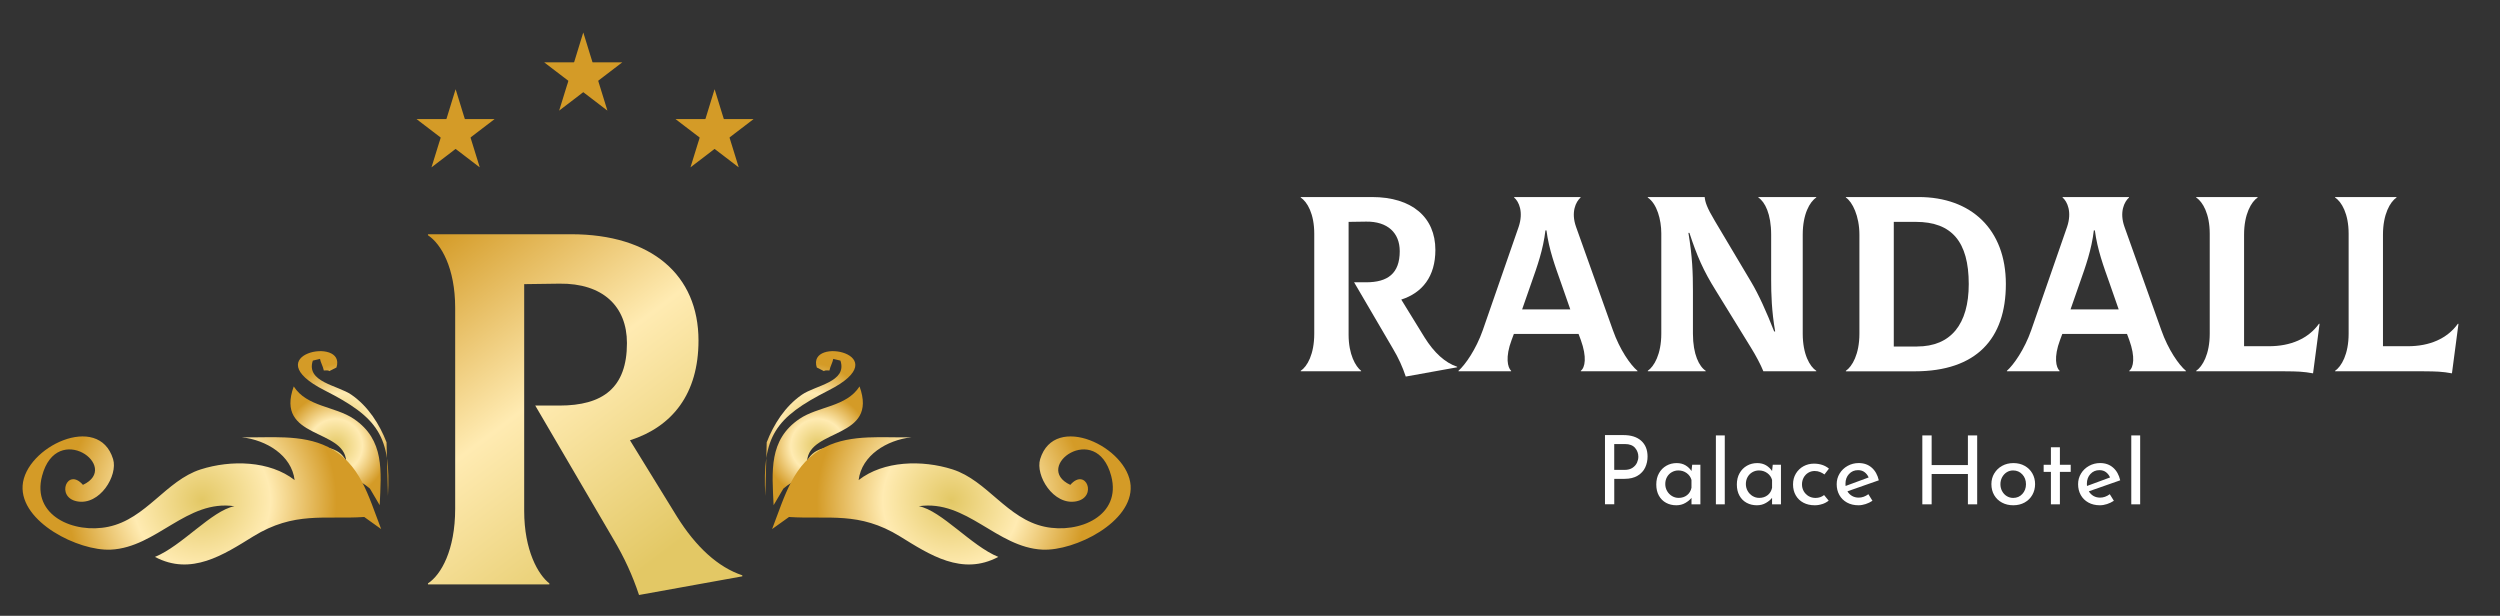 <?xml version="1.0" encoding="UTF-8"?>
<svg id="Camada_1" data-name="Camada 1" xmlns="http://www.w3.org/2000/svg" xmlns:xlink="http://www.w3.org/1999/xlink" version="1.1" viewBox="0 0 768 189.18">
  <rect x="0" y="0" width="768" height="189.18" fill="#333333" stroke="none"/>
  <defs>
    <style>
      .cls-1 {
        fill: url(#radial-gradient);
      }

      .cls-1, .cls-2, .cls-3, .cls-4, .cls-5, .cls-6, .cls-7, .cls-8, .cls-9 {
        stroke-width: 0px;
      }

      .cls-2 {
        fill: #d49b27;
      }

      .cls-3 {
        fill: url(#Gradiente_sem_nome_3);
      }

      .cls-4 {
        fill: url(#radial-gradient-2);
      }

      .cls-5 {
        fill: url(#radial-gradient-3);
      }

      .cls-6 {
        fill: url(#radial-gradient-4);
      }

      .cls-7 {
        fill: url(#radial-gradient-6);
      }

      .cls-8 {
        fill: url(#radial-gradient-5);
      }

      .cls-9 {
        fill: #fff;
      }
    </style>
    <linearGradient id="Gradiente_sem_nome_3" data-name="Gradiente sem nome 3" x1="200.5" y1="172.82" x2="127.85" y2="76.46" gradientUnits="userSpaceOnUse">
      <stop offset="0" stop-color="#e3c865"/>
      <stop offset=".51" stop-color="#ffebb2"/>
      <stop offset="1" stop-color="#d49b27"/>
    </linearGradient>
    <radialGradient id="radial-gradient" cx="251.21" cy="136.95" fx="251.21" fy="136.95" r="16.2" gradientUnits="userSpaceOnUse">
      <stop offset="0" stop-color="#e3c865"/>
      <stop offset=".51" stop-color="#ffebb2"/>
      <stop offset="1" stop-color="#d49b27"/>
    </radialGradient>
    <radialGradient id="radial-gradient-2" cx="248.86" cy="130.12" fx="248.86" fy="130.12" r="18.55" xlink:href="#radial-gradient"/>
    <radialGradient id="radial-gradient-3" cx="292.27" cy="153.74" fx="292.27" fy="153.74" r="41.36" xlink:href="#radial-gradient"/>
    <radialGradient id="radial-gradient-4" cx="2090.26" cy="136.95" fx="2090.26" fy="136.95" r="16.2" gradientTransform="translate(2193.33) rotate(-180) scale(1 -1)" xlink:href="#radial-gradient"/>
    <radialGradient id="radial-gradient-5" cx="2087.91" cy="130.12" fx="2087.91" fy="130.12" r="18.55" gradientTransform="translate(2193.33) rotate(-180) scale(1 -1)" xlink:href="#radial-gradient"/>
    <radialGradient id="radial-gradient-6" cx="2131.32" cy="153.74" fx="2131.32" fy="153.74" r="41.36" gradientTransform="translate(2193.33) rotate(-180) scale(1 -1)" xlink:href="#radial-gradient"/>
  </defs>
  <g>
    <g>
      <path class="cls-9" d="M447.64,112.68v.15l-15.79,2.85c-1-3-2.23-5.7-3.93-8.55l-11.94-20.41h3.7c6.62,0,10.32-2.7,10.32-9.55,0-5.62-3.7-9.17-10.32-9.09l-5.39.08v34.66c0,6.09,2.16,9.78,3.85,11.09v.15h-18.56v-.15c2-1.31,4.16-5.08,4.16-11.4v-30.74c0-6.09-2.16-9.78-4.16-11.09v-.15h21.88c12.33,0,19.49,6.24,19.49,16.25,0,8.17-4.01,13.17-10.48,15.25l7.16,11.63c2.93,4.7,6.32,7.78,10.01,9.01Z"/>
      <path class="cls-9" d="M503.03,113.91v.15h-17.41v-.15c1.31-1,1.93-4.16,0-9.48l-.69-1.85h-19.87l-.69,1.85c-2,5.31-1.23,8.47-.15,9.48v.15h-16.18v-.15c2.08-1.85,5.39-6.55,7.47-12.48l11.02-31.74c1.54-4.55.08-7.78-1.39-9.01v-.15h20.41v.15c-1.46,1.31-3,4.47-1.39,9.01l11.32,31.74c2.08,5.93,5.39,10.71,7.55,12.48ZM470.45,86.87l-2.85,8.17h14.79l-2.85-8.17c-1.77-5.01-3.7-10.17-4.47-16.1h-.31c-.69,5.93-2.54,11.09-4.31,16.1Z"/>
      <path class="cls-9" d="M506.19,113.91c1.93-1.31,4.16-5.08,4.16-11.4v-30.81c0-4.16-1.31-9.09-4.16-11.02v-.15h17.49c.15,1.54.62,3.16,3.16,7.4l11.09,18.64c2.31,3.85,4.78,9.32,7.09,15.25h.31c-1.08-6.16-1.23-11.55-1.23-15.87v-13.87c0-6.39-1.93-10.09-3.93-11.4v-.15h17.79v.15c-2,1.31-4.16,5.08-4.16,11.4v30.43c0,6.32,2.16,10.09,4.16,11.4v.15h-16.25c-.85-2.08-2.31-4.85-3.85-7.32l-10.86-17.64c-3.7-5.93-5.7-10.48-8.01-17.56h-.31c1.23,7.32,1.39,12.33,1.39,17.87v13.1c0,6.39,1.93,10.09,3.93,11.4v.15h-17.79v-.15Z"/>
      <path class="cls-9" d="M567.05,113.91c1.93-1.31,4.16-5.08,4.16-11.4v-30.43c0-5.7-2.16-10.09-4.16-11.4v-.15h22.34c16.18,0,26.81,9.94,26.81,26.73s-9.01,26.81-28.04,26.81h-21.11v-.15ZM588.93,106.44c10.32,0,15.87-6.78,15.87-19.18,0-13.02-5.24-19.1-16.25-19.1h-6.78v38.29h7.16Z"/>
      <path class="cls-9" d="M671.51,113.91v.15h-17.41v-.15c1.31-1,1.93-4.16,0-9.48l-.69-1.85h-19.87l-.69,1.85c-2,5.31-1.23,8.47-.15,9.48v.15h-16.18v-.15c2.08-1.85,5.39-6.55,7.47-12.48l11.02-31.74c1.54-4.55.08-7.78-1.39-9.01v-.15h20.41v.15c-1.46,1.31-3,4.47-1.39,9.01l11.32,31.74c2.08,5.93,5.39,10.71,7.55,12.48ZM638.92,86.87l-2.85,8.17h14.79l-2.85-8.17c-1.77-5.01-3.7-10.17-4.47-16.1h-.31c-.69,5.93-2.54,11.09-4.31,16.1Z"/>
      <path class="cls-9" d="M702.02,114.06h-27.35v-.15c1.93-1.31,4.16-5.08,4.16-11.4v-30.74c0-6.09-2.16-9.78-4.16-11.09v-.15h18.87v.15c-1.93,1.31-4.16,5.08-4.16,11.4v34.28h7.63c6.7,0,12.09-2.31,15.41-6.93l.15.08-2,15.18c-2.93-.54-5.01-.62-8.55-.62Z"/>
      <path class="cls-9" d="M744.69,114.06h-27.35v-.15c1.93-1.31,4.16-5.08,4.16-11.4v-30.74c0-6.09-2.16-9.78-4.16-11.09v-.15h18.87v.15c-1.93,1.31-4.16,5.08-4.16,11.4v34.28h7.63c6.7,0,12.09-2.31,15.41-6.93l.15.08-2,15.18c-2.93-.54-5.01-.62-8.55-.62Z"/>
    </g>
    <g>
      <path class="cls-9" d="M504.17,135.4c1.3,1.16,1.96,2.77,1.96,4.85,0,1.2-.24,2.31-.72,3.35-.48,1.04-1.26,1.88-2.32,2.53-1.07.65-2.42.97-4.04.97h-3.15v7.82h-2.85v-21.26h5.7c2.31,0,4.12.58,5.43,1.74ZM501.52,143.7c.64-.43,1.09-.96,1.37-1.57.27-.62.41-1.22.41-1.81,0-1.02-.33-1.93-1-2.72-.67-.79-1.71-1.19-3.12-1.19h-3.29v7.94h3.15c1.02,0,1.85-.22,2.48-.65Z"/>
      <path class="cls-9" d="M522.36,142.76v12.17h-2.73v-2c-.43.57-1.06,1.09-1.88,1.57s-1.75.72-2.79.72c-1.16,0-2.2-.25-3.13-.75-.93-.5-1.67-1.23-2.21-2.19-.54-.96-.81-2.11-.81-3.44s.28-2.49.84-3.48c.56-.99,1.31-1.75,2.26-2.29.95-.54,2-.81,3.16-.81,1.04,0,1.94.23,2.71.68.76.45,1.38,1.04,1.85,1.76l.21-1.94h2.53ZM518.25,152.12c.72-.56,1.17-1.32,1.37-2.28v-2.41c-.24-.86-.73-1.56-1.47-2.1-.75-.54-1.6-.81-2.56-.81-.73,0-1.4.18-2.01.53-.62.35-1.11.85-1.47,1.48-.36.64-.54,1.36-.54,2.16s.19,1.5.56,2.15c.37.65.87,1.16,1.5,1.54.63.38,1.31.57,2.06.57,1,0,1.86-.28,2.57-.84Z"/>
      <path class="cls-9" d="M547.11,142.76v12.17h-2.73v-2c-.43.57-1.06,1.09-1.88,1.57s-1.75.72-2.79.72c-1.16,0-2.2-.25-3.13-.75-.93-.5-1.67-1.23-2.21-2.19-.54-.96-.81-2.11-.81-3.44s.28-2.49.84-3.48c.56-.99,1.31-1.75,2.26-2.29.95-.54,2-.81,3.16-.81,1.04,0,1.94.23,2.71.68.76.45,1.38,1.04,1.85,1.76l.21-1.94h2.53ZM543.01,152.12c.72-.56,1.17-1.32,1.37-2.28v-2.41c-.24-.86-.73-1.56-1.47-2.1-.75-.54-1.6-.81-2.56-.81-.73,0-1.4.18-2.01.53-.62.35-1.11.85-1.47,1.48-.36.64-.54,1.36-.54,2.16s.19,1.5.56,2.15c.37.65.87,1.16,1.5,1.54.63.38,1.31.57,2.06.57,1,0,1.86-.28,2.57-.84Z"/>
      <path class="cls-9" d="M559.8,154.84c-.76.26-1.52.38-2.31.38-1.31,0-2.48-.26-3.48-.79-1.01-.53-1.79-1.28-2.35-2.25-.56-.97-.84-2.09-.84-3.37s.29-2.37.88-3.34c.59-.97,1.37-1.72,2.35-2.25.98-.53,2.04-.79,3.18-.79,1.86,0,3.4.51,4.62,1.53l-1.38,1.79c-.39-.29-.84-.54-1.35-.75-.51-.21-1.06-.31-1.65-.31-.73,0-1.39.18-1.98.54-.6.36-1.07.86-1.41,1.49-.34.63-.51,1.32-.51,2.09s.18,1.46.54,2.09c.36.63.86,1.13,1.48,1.5.63.37,1.34.56,2.15.56,1,0,1.87-.29,2.62-.88l1.41,1.71c-.55.45-1.2.8-1.96,1.06Z"/>
      <path class="cls-9" d="M573.96,151.81l1.26,2.03c-.65.43-1.35.77-2.1,1.01s-1.48.37-2.19.37c-1.35,0-2.53-.28-3.54-.84s-1.79-1.33-2.34-2.31c-.55-.98-.82-2.09-.82-3.32s.3-2.29.9-3.28c.6-.99,1.42-1.77,2.46-2.35,1.04-.58,2.18-.87,3.41-.87,1.59,0,2.92.47,3.98,1.4,1.07.93,1.8,2.23,2.19,3.9l-9.64,3.38c.35.61.83,1.08,1.43,1.43.6.34,1.28.51,2.04.51,1.02,0,2.01-.35,2.97-1.06ZM568.02,145.61c-.73.78-1.09,1.78-1.09,3,0,.29,0,.52.03.68l7.09-2.62c-.29-.67-.71-1.21-1.25-1.62-.54-.41-1.21-.62-2.01-.62-1.12,0-2.04.39-2.76,1.18Z"/>
      <path class="cls-9" d="M612.64,145.45c.58-.99,1.38-1.77,2.41-2.34,1.03-.57,2.19-.85,3.48-.85s2.45.28,3.46.85c1.01.57,1.79,1.34,2.35,2.32.56.98.84,2.08.84,3.29s-.28,2.32-.84,3.31c-.56.99-1.35,1.77-2.37,2.34-1.02.57-2.19.85-3.5.85s-2.42-.27-3.44-.81c-1.02-.54-1.82-1.3-2.4-2.28-.58-.98-.87-2.12-.87-3.41,0-1.2.29-2.29.87-3.28ZM615.05,150.87c.34.65.81,1.16,1.41,1.53.6.37,1.26.56,1.98.56,1.14,0,2.08-.4,2.82-1.21.74-.8,1.12-1.8,1.12-3s-.37-2.2-1.12-3.01c-.75-.81-1.69-1.22-2.82-1.22-.75,0-1.41.19-2,.57-.59.38-1.05.9-1.4,1.54-.34.65-.51,1.35-.51,2.12s.17,1.47.51,2.12Z"/>
      <path class="cls-9" d="M632.8,137.4v5.38h3.32v2.18h-3.32v9.97h-2.76v-9.97h-2.23v-2.18h2.23v-5.38h2.76Z"/>
      <path class="cls-9" d="M648.12,151.81l1.26,2.03c-.65.43-1.35.77-2.1,1.01s-1.48.37-2.19.37c-1.35,0-2.53-.28-3.54-.84-1.01-.56-1.79-1.33-2.34-2.31-.55-.98-.82-2.09-.82-3.32s.3-2.29.9-3.28c.6-.99,1.42-1.77,2.46-2.35,1.04-.58,2.18-.87,3.41-.87,1.59,0,2.92.47,3.98,1.4,1.07.93,1.8,2.23,2.19,3.9l-9.64,3.38c.35.61.83,1.08,1.43,1.43.6.34,1.28.51,2.04.51,1.02,0,2.01-.35,2.97-1.06ZM642.18,145.61c-.73.78-1.09,1.78-1.09,3,0,.29,0,.52.03.68l7.09-2.62c-.29-.67-.71-1.21-1.25-1.62-.54-.41-1.21-.62-2.01-.62-1.12,0-2.04.39-2.76,1.18Z"/>
      <rect class="cls-9" x="527.12" y="133.76" width="2.73" height="21.17"/>
      <polygon class="cls-9" points="604.54 133.76 604.54 142.87 593.4 142.87 593.4 133.76 590.54 133.76 590.54 154.93 593.4 154.93 593.4 145.61 604.54 145.61 604.54 154.93 607.39 154.93 607.39 133.76 604.54 133.76"/>
      <rect class="cls-9" x="654.73" y="133.76" width="2.73" height="21.17"/>
    </g>
  </g>
  <g>
    <g>
      <path class="cls-2" d="M167.23,19.14h.83c2.72,0,5.45,0,8.17,0,.1,0,.14-.03.17-.12.29-.94.58-1.89.87-2.83.32-1.04.64-2.09.96-3.13.3-.98.61-1.96.91-2.94.01-.03.02-.07.04-.1,0,0,.02,0,.02,0,.04.12.07.23.11.35.34,1.09.68,2.18,1.01,3.27.31,1.01.62,2.02.93,3.03.25.8.5,1.61.75,2.41,0,.03.05.06.07.06.2,0,.4,0,.6,0,2.79,0,5.59,0,8.38,0,.03,0,.05,0,.08,0,0,0,0,.01.01.02-.09.07-.18.14-.26.21-.76.58-1.51,1.16-2.27,1.73-.82.63-1.64,1.25-2.46,1.88-.75.57-1.49,1.14-2.24,1.71-.15.12-.15.12-.09.31.35,1.14.71,2.28,1.06,3.42.38,1.23.76,2.45,1.14,3.68.18.59.37,1.19.55,1.78,0,.02,0,.04.01.08-.2-.15-.38-.29-.57-.43-.62-.48-1.25-.95-1.87-1.43-.78-.6-1.56-1.19-2.34-1.79-.7-.54-1.4-1.07-2.11-1.61-.15-.11-.3-.23-.44-.34-.05-.04-.08-.04-.13,0-.99.76-1.98,1.52-2.97,2.28-.98.75-1.96,1.49-2.94,2.24-.45.34-.9.69-1.35,1.04-.02.01-.04.03-.08.06.02-.09.04-.15.06-.21.28-.89.55-1.79.83-2.68.26-.83.52-1.67.77-2.5.23-.75.46-1.51.7-2.26.07-.24.16-.47.23-.7.07-.24.14-.48.21-.72.02-.07,0-.11-.05-.15-.5-.38-1.01-.77-1.51-1.15-.72-.55-1.43-1.09-2.15-1.64-.91-.69-1.82-1.38-2.72-2.08-.22-.17-.44-.34-.66-.51-.09-.07-.18-.13-.27-.2,0,0,0-.01,0-.02Z"/>
      <path class="cls-2" d="M207.57,36.57h.83c2.72,0,5.45,0,8.17,0,.1,0,.14-.03.17-.12.29-.94.58-1.89.87-2.83.32-1.04.64-2.09.96-3.13.3-.98.61-1.96.91-2.94.01-.03.02-.07.04-.1,0,0,.02,0,.02,0,.04.12.07.23.11.35.34,1.09.68,2.18,1.01,3.27.31,1.01.62,2.02.93,3.03.25.8.5,1.61.75,2.41,0,.03.05.06.07.06.2,0,.4,0,.6,0,2.79,0,5.59,0,8.38,0,.03,0,.05,0,.08,0,0,0,0,.01.01.02-.09.07-.18.14-.26.21-.76.58-1.51,1.16-2.27,1.73-.82.63-1.64,1.25-2.46,1.88-.75.57-1.49,1.14-2.24,1.71-.15.12-.15.12-.09.31.35,1.14.71,2.28,1.06,3.42.38,1.23.76,2.45,1.14,3.68.18.59.37,1.19.55,1.78,0,.02,0,.04.01.08-.2-.15-.38-.29-.57-.43-.62-.48-1.25-.95-1.87-1.43-.78-.6-1.56-1.19-2.34-1.79-.7-.54-1.4-1.07-2.11-1.61-.15-.11-.3-.23-.44-.34-.05-.04-.08-.04-.13,0-.99.76-1.98,1.52-2.97,2.28-.98.75-1.96,1.49-2.94,2.24-.45.34-.9.69-1.35,1.04-.02.01-.04.03-.08.06.02-.09.04-.15.06-.21.28-.89.55-1.79.83-2.68.26-.83.52-1.67.77-2.5.23-.75.46-1.51.7-2.26.07-.24.16-.47.23-.7.07-.24.14-.48.21-.72.02-.07,0-.11-.05-.15-.5-.38-1.01-.77-1.51-1.15-.72-.55-1.43-1.09-2.15-1.64-.91-.69-1.82-1.38-2.72-2.08-.22-.17-.44-.34-.66-.51-.09-.07-.18-.13-.27-.2,0,0,0-.01,0-.02Z"/>
      <path class="cls-2" d="M128.01,36.57h.83c2.72,0,5.45,0,8.17,0,.1,0,.14-.03.17-.12.29-.94.58-1.89.87-2.83.32-1.04.64-2.09.96-3.13.3-.98.61-1.96.91-2.94.01-.03.02-.07.04-.1,0,0,.02,0,.02,0,.04.12.07.23.11.35.34,1.09.68,2.18,1.01,3.27.31,1.01.62,2.02.93,3.03.25.8.5,1.61.75,2.41,0,.03.05.06.07.06.2,0,.4,0,.6,0,2.79,0,5.59,0,8.38,0,.03,0,.05,0,.08,0,0,0,0,.01.01.02-.09.07-.18.14-.26.21-.76.58-1.51,1.16-2.27,1.73-.82.63-1.64,1.25-2.46,1.88-.75.57-1.49,1.14-2.24,1.71-.15.12-.15.12-.09.31.35,1.14.71,2.28,1.06,3.42.38,1.23.76,2.45,1.14,3.68.18.59.37,1.19.55,1.78,0,.02,0,.04.01.08-.2-.15-.38-.29-.57-.43-.62-.48-1.25-.95-1.87-1.43-.78-.6-1.56-1.19-2.34-1.79-.7-.54-1.4-1.07-2.11-1.61-.15-.11-.3-.23-.44-.34-.05-.04-.08-.04-.13,0-.99.76-1.98,1.52-2.97,2.28-.98.75-1.96,1.49-2.94,2.24-.45.34-.9.69-1.35,1.04-.02.01-.04.03-.08.06.02-.09.04-.15.06-.21.28-.89.55-1.79.83-2.68.26-.83.52-1.67.77-2.5.23-.75.46-1.51.7-2.26.07-.24.16-.47.23-.7.07-.24.14-.48.21-.72.02-.07,0-.11-.05-.15-.5-.38-1.01-.77-1.51-1.15-.72-.55-1.43-1.09-2.15-1.64-.91-.69-1.82-1.38-2.72-2.08-.22-.17-.44-.34-.66-.51-.09-.07-.18-.13-.27-.2,0,0,0-.01,0-.02Z"/>
    </g>
    <path class="cls-3" d="M228.04,176.74v.31l-31.73,5.73c-2.01-6.04-4.49-11.45-7.89-17.18l-23.99-41.01h7.43c13.31,0,20.74-5.42,20.74-19.19,0-11.3-7.43-18.42-20.74-18.26l-10.83.15v69.64c0,12.23,4.33,19.66,7.74,22.29v.31h-37.3v-.31c4.02-2.63,8.36-10.21,8.36-22.91v-61.75c0-12.23-4.33-19.66-8.36-22.29v-.31h43.95c24.76,0,39.16,12.54,39.16,32.66,0,16.41-8.05,26.47-21.05,30.64l14.39,23.37c5.88,9.44,12.69,15.63,20.12,18.11Z"/>
    <g>
      <g>
        <path class="cls-1" d="M237.65,155.2c-.47-10.43-1.56-20.07,7.93-26.51,5.75-3.9,14.45-3.66,18.47-9.98,5.89,16.22-15.54,12.8-16.1,22.94,2.22-4.76,7.63-4.27,12.11-4.96.34-.27.33-.29-.04-.06-4.02,8.68-12.61,7.66-19.37,13.47l-3,5.09Z"/>
        <path class="cls-4" d="M235.1,152.37c-1-18.38,3.02-24.1,19.46-32.45,21.67-11-6.82-16.88-3.64-7.03.7.39,1.62.83,2.22,1.13.24-.39,1.28-.19,1.66-.2.2-1.14,1.06-2.65,1.17-3.57.08.03,2.25.53,2.21.53,2.18,6.61-7.64,7.56-11.85,10.48-5.16,3.57-8.67,9.1-10.8,14.62l-.43,16.49Z"/>
      </g>
      <path class="cls-5" d="M237.19,162.53c3.99-10.34,6.43-20.23,16.31-25.21,8.11-4.08,18.07-2.76,26.48-2.99-7.5.85-15.27,5.5-16.21,13.15,7.63-5.97,19.53-6.26,28.86-3.28,10.66,3.41,16.72,15.18,28.34,17.62,10.6,2.23,23.63-3.4,20.39-15.61-4.55-17.15-24.41-2.77-12.56,2.74,4.81-5.52,8.45,3.79,1.83,5.06-7.01,1.35-12.64-7.94-11.09-12.98,4.44-14.5,27.02-3.66,27.79,8.15.74,11.19-17.13,20.14-27.08,19.67-14.13-.68-23.32-15.48-37.99-13.34,6.93,1.3,16.13,12.21,24.42,15.57-11.15,5.93-21.12-.69-30.19-6.29-12.62-7.78-21.96-5.17-34.11-5.97l-5.19,3.71Z"/>
    </g>
    <g>
      <g>
        <path class="cls-6" d="M116.64,155.2c.47-10.43,1.56-20.07-7.93-26.51-5.75-3.9-14.45-3.66-18.47-9.98-5.89,16.22,15.54,12.8,16.1,22.94-2.22-4.76-7.63-4.27-12.11-4.96-.34-.27-.33-.29.04-.06,4.02,8.68,12.61,7.66,19.37,13.47l3,5.09Z"/>
        <path class="cls-8" d="M119.18,152.37c1-18.38-3.02-24.1-19.46-32.45-21.67-11,6.82-16.88,3.64-7.03-.7.39-1.62.83-2.22,1.13-.24-.39-1.28-.19-1.66-.2-.2-1.14-1.06-2.65-1.17-3.57-.08.03-2.25.53-2.21.53-2.18,6.61,7.64,7.56,11.85,10.48,5.16,3.57,8.67,9.1,10.8,14.62l.43,16.49Z"/>
      </g>
      <path class="cls-7" d="M117.09,162.53c-3.99-10.34-6.43-20.23-16.31-25.21-8.11-4.08-18.07-2.76-26.48-2.99,7.5.85,15.27,5.5,16.21,13.15-7.63-5.97-19.53-6.26-28.86-3.28-10.66,3.41-16.72,15.18-28.34,17.62-10.6,2.23-23.63-3.4-20.39-15.61,4.55-17.15,24.41-2.77,12.56,2.74-4.81-5.52-8.45,3.79-1.83,5.06,7.01,1.35,12.64-7.94,11.09-12.98-4.44-14.5-27.02-3.66-27.79,8.15-.74,11.19,17.13,20.14,27.08,19.67,14.13-.68,23.32-15.48,37.99-13.34-6.93,1.3-16.13,12.21-24.42,15.57,11.15,5.93,21.12-.69,30.19-6.29,12.62-7.78,21.96-5.17,34.11-5.97l5.19,3.71Z"/>
    </g>
  </g>
</svg>
